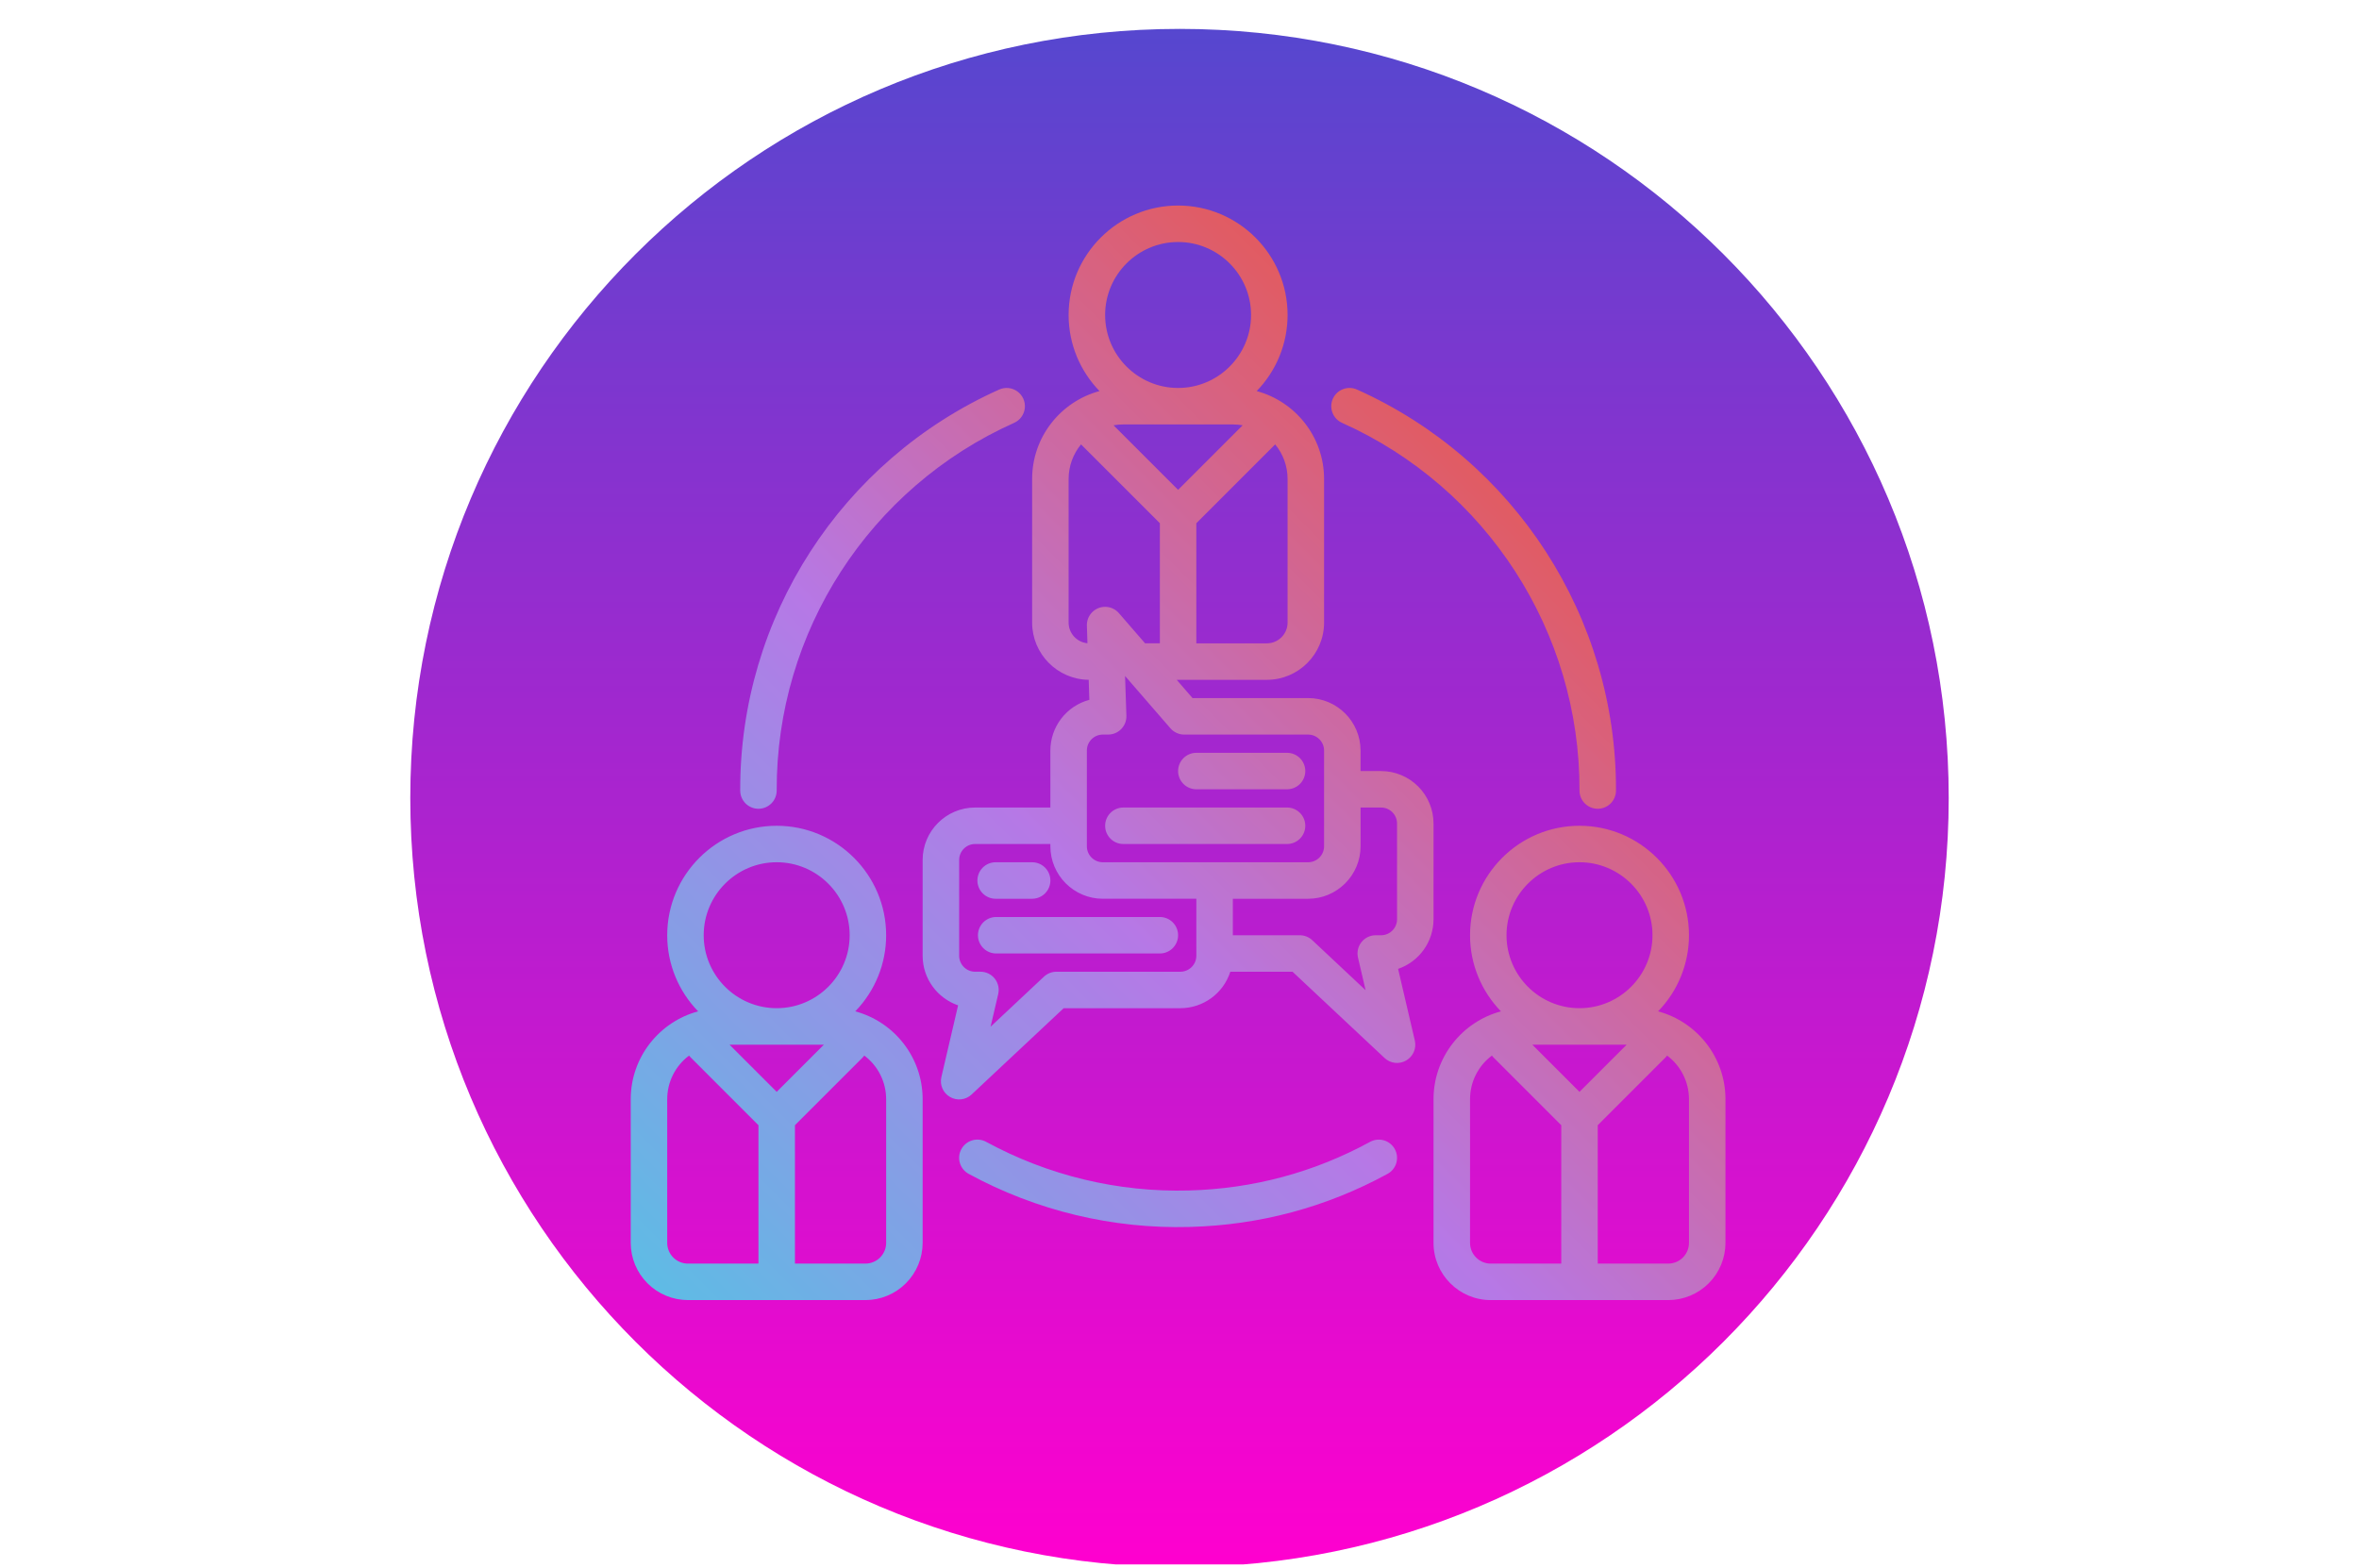 <svg xmlns="http://www.w3.org/2000/svg" width="394" viewBox="0 0 295.5 196.5" height="262"><defs><clipPath id="a"><path d="M51.395 3.621h192.71V196H51.395Zm0 0"></path></clipPath><clipPath id="b"><path d="M147.75 3.621c-53.215 0-96.355 43.14-96.355 96.356 0 53.214 43.14 96.355 96.355 96.355s96.355-43.14 96.355-96.355S200.965 3.62 147.75 3.62"></path></clipPath><clipPath id="d"><path d="M79.008 25.75H216.14v137.133H79.008Zm0 0"></path></clipPath><clipPath id="e"><path d="M207.7 126.707a13.664 13.664 0 0 0 3.87-9.535c0-7.563-6.152-13.715-13.715-13.715-7.562 0-13.71 6.152-13.71 13.715 0 3.703 1.476 7.062 3.867 9.535-4.856 1.305-8.442 5.746-8.442 11.008v18c0 3.953 3.22 7.168 7.168 7.168h22.235a7.175 7.175 0 0 0 7.168-7.168v-18c0-5.262-3.586-9.703-8.442-11.008Zm-9.845 10.086-5.91-5.91h11.82Zm0-28.766c5.043 0 9.145 4.102 9.145 9.145 0 5.039-4.102 9.14-9.145 9.14-5.039 0-9.14-4.101-9.14-9.14 0-5.043 4.101-9.145 9.14-9.145Zm-13.71 47.688v-18a6.812 6.812 0 0 1 2.738-5.465c.066.086.137.172.215.25l8.472 8.473v17.34h-8.832a2.6 2.6 0 0 1-2.593-2.598Zm27.425 0a2.602 2.602 0 0 1-2.597 2.597h-8.832v-17.34l8.472-8.472c.082-.078.153-.164.215-.254a6.828 6.828 0 0 1 2.742 5.469Zm-104.437-29.008a13.664 13.664 0 0 0 3.87-9.535c0-7.563-6.151-13.715-13.71-13.715-7.563 0-13.715 6.152-13.715 13.715 0 3.703 1.477 7.062 3.871 9.535-4.855 1.305-8.441 5.746-8.441 11.008v18a7.175 7.175 0 0 0 7.168 7.168h22.23a7.175 7.175 0 0 0 7.168-7.168v-18c0-5.262-3.582-9.703-8.441-11.008Zm-9.84 10.086-5.91-5.91h11.82Zm0-28.766c5.039 0 9.14 4.102 9.14 9.145 0 5.039-4.101 9.14-9.14 9.14-5.043 0-9.145-4.101-9.145-9.14 0-5.043 4.102-9.145 9.145-9.145Zm-13.715 47.688v-18a6.823 6.823 0 0 1 2.738-5.465c.067.086.137.172.22.25l8.472 8.473v17.34h-8.832a2.602 2.602 0 0 1-2.598-2.598Zm27.426 0a2.602 2.602 0 0 1-2.598 2.597h-8.828v-17.34l8.473-8.472c.078-.078.148-.164.215-.254a6.836 6.836 0 0 1 2.738 5.469Zm63.719-11.746c.601 1.11.195 2.5-.914 3.101-7.66 4.18-15.996 6.418-24.778 6.649a54.778 54.778 0 0 1-27.691-6.652 2.28 2.28 0 0 1-.914-3.098 2.286 2.286 0 0 1 3.101-.914 50.271 50.271 0 0 0 25.383 6.097c8.05-.214 15.692-2.265 22.711-6.093a2.287 2.287 0 0 1 3.102.91Zm-82-44.918c-.075-21.664 12.66-41.387 32.441-50.246a2.286 2.286 0 1 1 1.871 4.172c-18.137 8.12-29.812 26.199-29.742 46.058a2.286 2.286 0 0 1-2.277 2.293h-.008a2.284 2.284 0 0 1-2.285-2.277Zm74.238-49.094c.516-1.152 1.871-1.668 3.023-1.152 19.782 8.86 32.516 28.582 32.442 50.246a2.284 2.284 0 0 1-2.285 2.277h-.008a2.286 2.286 0 0 1-2.278-2.293c.07-19.855-11.605-37.937-29.742-46.058a2.285 2.285 0 0 1-1.152-3.02Zm12.61 65.215v-12a6.578 6.578 0 0 0-6.571-6.57h-2.57v-2.57c0-3.626-2.95-6.575-6.57-6.575h-14.481l-1.98-2.285h11.292c3.95 0 7.168-3.215 7.168-7.168v-18c0-5.262-3.586-9.7-8.441-11.008a13.674 13.674 0 0 0 3.871-9.535c0-7.559-6.152-13.711-13.715-13.711-7.562 0-13.715 6.152-13.715 13.71 0 3.704 1.477 7.067 3.871 9.536-4.855 1.309-8.44 5.746-8.44 11.008v18c0 3.926 3.17 7.121 7.085 7.168l.082 2.508a6.582 6.582 0 0 0-4.883 6.351v7.14h-9.426c-3.625 0-6.574 2.95-6.574 6.571v12c0 2.88 1.864 5.328 4.442 6.215l-2.094 8.98c-.23.981.21 1.997 1.082 2.497a2.27 2.27 0 0 0 2.707-.313l11.531-10.808h14.617a6.58 6.58 0 0 0 6.258-4.57h7.79l11.53 10.808a2.27 2.27 0 0 0 2.708.312 2.284 2.284 0 0 0 1.082-2.5l-2.094-8.976a6.58 6.58 0 0 0 4.437-6.215Zm-25.114-61.996c.41 0 .813.039 1.203.11l-8.086 8.085-8.086-8.086c.39-.07.793-.11 1.203-.11Zm6.832 24.828a2.602 2.602 0 0 1-2.598 2.598h-8.832V65.55l9.875-9.875a6.802 6.802 0 0 1 1.555 4.328ZM147.574 30.32c5.04 0 9.14 4.102 9.14 9.14 0 5.044-4.1 9.145-9.14 9.145-5.043 0-9.14-4.101-9.14-9.144 0-5.04 4.097-9.14 9.14-9.14ZM133.86 78.004v-18c0-1.64.586-3.149 1.555-4.328l9.875 9.875V80.6h-1.851l-3.278-3.78a2.284 2.284 0 0 0-4.012 1.574l.07 2.195a2.602 2.602 0 0 1-2.359-2.586Zm2.286 16.027c0-1.105.898-2 2-2h.667a2.288 2.288 0 0 0 2.285-2.363l-.167-4.977 5.68 6.551c.433.5 1.062.79 1.726.79h15.523c1.102 0 2 .894 2 2v11.995c0 1.106-.898 2-2 2h-25.714c-1.102 0-2-.894-2-2Zm11.714 27.711h-15.523c-.578 0-1.137.223-1.563.617l-6.687 6.27.953-4.082a2.282 2.282 0 0 0-2.227-2.805h-.664c-1.105 0-2-.898-2-2v-12c0-1.101.895-2 2-2h9.426v.285c0 3.625 2.95 6.575 6.57 6.575h11.715v7.14c0 1.102-.898 2-2 2Zm27.141-6.57c0 1.101-.898 2-2 2h-.664a2.282 2.282 0 0 0-2.227 2.805l.953 4.082-6.687-6.27a2.286 2.286 0 0 0-1.563-.617h-8.382v-4.57h9.43c3.62 0 6.57-2.95 6.57-6.575v-4.855H173c1.102 0 2 .898 2 2Zm-52.566-4.856a2.286 2.286 0 0 1 2.285-2.289h4.57a2.286 2.286 0 0 1 0 4.575h-4.57a2.286 2.286 0 0 1-2.285-2.286Zm25.14 6.856a2.286 2.286 0 0 1-2.285 2.285h-20.57a2.286 2.286 0 0 1 0-4.57h20.57a2.286 2.286 0 0 1 2.285 2.285Zm0-20.57a2.286 2.286 0 0 1 2.285-2.286h11.43a2.286 2.286 0 0 1 0 4.57h-11.43a2.286 2.286 0 0 1-2.285-2.284Zm-9.14 6.855a2.283 2.283 0 0 1 2.285-2.285h20.57a2.286 2.286 0 0 1 0 4.57h-20.57a2.283 2.283 0 0 1-2.285-2.285Zm0 0"></path></clipPath><linearGradient x1="0" gradientTransform="matrix(3.011 0 0 3.011 51.395 3.622)" y1="0" x2="0" gradientUnits="userSpaceOnUse" y2="63.89" id="c"><stop stop-color="#5647CF" offset="0"></stop><stop stop-color="#5747CF" offset=".004"></stop><stop stop-color="#5746CF" offset=".008"></stop><stop stop-color="#5846CF" offset=".012"></stop><stop stop-color="#5946CF" offset=".016"></stop><stop stop-color="#5946CF" offset=".02"></stop><stop stop-color="#5A45CF" offset=".023"></stop><stop stop-color="#5B45CF" offset=".027"></stop><stop stop-color="#5B45CF" offset=".031"></stop><stop stop-color="#5C44CF" offset=".035"></stop><stop stop-color="#5D44CF" offset=".039"></stop><stop stop-color="#5D44CF" offset=".043"></stop><stop stop-color="#5E44CF" offset=".047"></stop><stop stop-color="#5F43CF" offset=".051"></stop><stop stop-color="#5F43CF" offset=".055"></stop><stop stop-color="#6043CF" offset=".059"></stop><stop stop-color="#6042CF" offset=".063"></stop><stop stop-color="#6142CF" offset=".066"></stop><stop stop-color="#6242CF" offset=".07"></stop><stop stop-color="#6242CF" offset=".074"></stop><stop stop-color="#6341CF" offset=".078"></stop><stop stop-color="#6441CF" offset=".082"></stop><stop stop-color="#6441CF" offset=".086"></stop><stop stop-color="#6541CF" offset=".09"></stop><stop stop-color="#6640CF" offset=".094"></stop><stop stop-color="#6640CF" offset=".098"></stop><stop stop-color="#6740CF" offset=".102"></stop><stop stop-color="#683FCF" offset=".105"></stop><stop stop-color="#683FCF" offset=".109"></stop><stop stop-color="#693FCF" offset=".113"></stop><stop stop-color="#6A3FCF" offset=".117"></stop><stop stop-color="#6A3ECF" offset=".121"></stop><stop stop-color="#6B3ECF" offset=".125"></stop><stop stop-color="#6C3ECF" offset=".129"></stop><stop stop-color="#6C3DCF" offset=".133"></stop><stop stop-color="#6D3DCF" offset=".137"></stop><stop stop-color="#6E3DCF" offset=".141"></stop><stop stop-color="#6E3DCF" offset=".145"></stop><stop stop-color="#6F3CCF" offset=".148"></stop><stop stop-color="#703CCF" offset=".152"></stop><stop stop-color="#703CCF" offset=".156"></stop><stop stop-color="#713CCF" offset=".16"></stop><stop stop-color="#723BCF" offset=".164"></stop><stop stop-color="#723BCF" offset=".168"></stop><stop stop-color="#733BCF" offset=".172"></stop><stop stop-color="#743ACF" offset=".176"></stop><stop stop-color="#743ACF" offset=".18"></stop><stop stop-color="#753ACF" offset=".184"></stop><stop stop-color="#763ACF" offset=".188"></stop><stop stop-color="#7639CF" offset=".191"></stop><stop stop-color="#7739CF" offset=".195"></stop><stop stop-color="#7839CF" offset=".199"></stop><stop stop-color="#7839CF" offset=".203"></stop><stop stop-color="#7938CF" offset=".207"></stop><stop stop-color="#7A38CF" offset=".211"></stop><stop stop-color="#7A38CF" offset=".215"></stop><stop stop-color="#7B37CF" offset=".219"></stop><stop stop-color="#7C37CF" offset=".223"></stop><stop stop-color="#7C37CF" offset=".227"></stop><stop stop-color="#7D37CF" offset=".23"></stop><stop stop-color="#7D36CF" offset=".234"></stop><stop stop-color="#7E36CF" offset=".238"></stop><stop stop-color="#7F36CF" offset=".242"></stop><stop stop-color="#7F35CF" offset=".246"></stop><stop stop-color="#8035CF" offset=".25"></stop><stop stop-color="#8135CF" offset=".254"></stop><stop stop-color="#8135CF" offset=".258"></stop><stop stop-color="#8234CF" offset=".262"></stop><stop stop-color="#8334CF" offset=".266"></stop><stop stop-color="#8334CF" offset=".27"></stop><stop stop-color="#8434CF" offset=".273"></stop><stop stop-color="#8533CF" offset=".277"></stop><stop stop-color="#8533CF" offset=".281"></stop><stop stop-color="#8633CF" offset=".285"></stop><stop stop-color="#8732CF" offset=".289"></stop><stop stop-color="#8732CF" offset=".293"></stop><stop stop-color="#8832CF" offset=".297"></stop><stop stop-color="#8932CF" offset=".301"></stop><stop stop-color="#8931CF" offset=".305"></stop><stop stop-color="#8A31CF" offset=".309"></stop><stop stop-color="#8B31CF" offset=".313"></stop><stop stop-color="#8B30CF" offset=".316"></stop><stop stop-color="#8C30CF" offset=".32"></stop><stop stop-color="#8D30CF" offset=".324"></stop><stop stop-color="#8D30CF" offset=".328"></stop><stop stop-color="#8E2FCF" offset=".332"></stop><stop stop-color="#8F2FCF" offset=".336"></stop><stop stop-color="#8F2FCF" offset=".34"></stop><stop stop-color="#902FCF" offset=".344"></stop><stop stop-color="#912ECF" offset=".348"></stop><stop stop-color="#912ECF" offset=".352"></stop><stop stop-color="#922ECF" offset=".355"></stop><stop stop-color="#932DCF" offset=".359"></stop><stop stop-color="#932DCF" offset=".363"></stop><stop stop-color="#942DCF" offset=".367"></stop><stop stop-color="#952DCF" offset=".371"></stop><stop stop-color="#952CCF" offset=".375"></stop><stop stop-color="#962CCF" offset=".379"></stop><stop stop-color="#972CCF" offset=".383"></stop><stop stop-color="#972CCF" offset=".387"></stop><stop stop-color="#982BCF" offset=".391"></stop><stop stop-color="#992BCF" offset=".395"></stop><stop stop-color="#992BCF" offset=".398"></stop><stop stop-color="#9A2ACF" offset=".402"></stop><stop stop-color="#9A2ACF" offset=".406"></stop><stop stop-color="#9B2ACF" offset=".41"></stop><stop stop-color="#9C2ACF" offset=".414"></stop><stop stop-color="#9C29CF" offset=".418"></stop><stop stop-color="#9D29CF" offset=".422"></stop><stop stop-color="#9E29CF" offset=".426"></stop><stop stop-color="#9E28CF" offset=".43"></stop><stop stop-color="#9F28CF" offset=".434"></stop><stop stop-color="#A028CF" offset=".438"></stop><stop stop-color="#A028CF" offset=".441"></stop><stop stop-color="#A127CF" offset=".445"></stop><stop stop-color="#A227CF" offset=".449"></stop><stop stop-color="#A227CF" offset=".453"></stop><stop stop-color="#A327CF" offset=".457"></stop><stop stop-color="#A426CF" offset=".461"></stop><stop stop-color="#A426CF" offset=".465"></stop><stop stop-color="#A526CF" offset=".469"></stop><stop stop-color="#A625CF" offset=".473"></stop><stop stop-color="#A625CF" offset=".477"></stop><stop stop-color="#A725CF" offset=".48"></stop><stop stop-color="#A825CF" offset=".484"></stop><stop stop-color="#A824CF" offset=".488"></stop><stop stop-color="#A924CF" offset=".492"></stop><stop stop-color="#AA24CF" offset=".496"></stop><stop stop-color="#AA24CF" offset=".5"></stop><stop stop-color="#AB23CF" offset=".504"></stop><stop stop-color="#AC23CF" offset=".508"></stop><stop stop-color="#AC23CF" offset=".512"></stop><stop stop-color="#AD22CF" offset=".516"></stop><stop stop-color="#AE22CF" offset=".52"></stop><stop stop-color="#AE22CF" offset=".523"></stop><stop stop-color="#AF22CF" offset=".527"></stop><stop stop-color="#B021CF" offset=".531"></stop><stop stop-color="#B021CF" offset=".535"></stop><stop stop-color="#B121CF" offset=".539"></stop><stop stop-color="#B220CF" offset=".543"></stop><stop stop-color="#B220CF" offset=".547"></stop><stop stop-color="#B320CF" offset=".551"></stop><stop stop-color="#B420CF" offset=".555"></stop><stop stop-color="#B41FCF" offset=".559"></stop><stop stop-color="#B51FCF" offset=".563"></stop><stop stop-color="#B61FCF" offset=".566"></stop><stop stop-color="#B61FCF" offset=".57"></stop><stop stop-color="#B71ECF" offset=".574"></stop><stop stop-color="#B81ECF" offset=".578"></stop><stop stop-color="#B81ECF" offset=".582"></stop><stop stop-color="#B91DCF" offset=".586"></stop><stop stop-color="#B91DCF" offset=".59"></stop><stop stop-color="#BA1DCF" offset=".594"></stop><stop stop-color="#BB1DCF" offset=".598"></stop><stop stop-color="#BB1CCF" offset=".602"></stop><stop stop-color="#BC1CCF" offset=".605"></stop><stop stop-color="#BD1CCF" offset=".609"></stop><stop stop-color="#BD1BCF" offset=".613"></stop><stop stop-color="#BE1BCF" offset=".617"></stop><stop stop-color="#BF1BCF" offset=".621"></stop><stop stop-color="#BF1BCF" offset=".625"></stop><stop stop-color="#C01ACF" offset=".629"></stop><stop stop-color="#C11ACF" offset=".633"></stop><stop stop-color="#C11ACF" offset=".637"></stop><stop stop-color="#C21ACF" offset=".641"></stop><stop stop-color="#C319CF" offset=".645"></stop><stop stop-color="#C319CF" offset=".648"></stop><stop stop-color="#C419CF" offset=".652"></stop><stop stop-color="#C518CF" offset=".656"></stop><stop stop-color="#C518CF" offset=".66"></stop><stop stop-color="#C618CF" offset=".664"></stop><stop stop-color="#C718CF" offset=".668"></stop><stop stop-color="#C717CF" offset=".672"></stop><stop stop-color="#C817CF" offset=".676"></stop><stop stop-color="#C917CF" offset=".68"></stop><stop stop-color="#C917CF" offset=".684"></stop><stop stop-color="#CA16CF" offset=".688"></stop><stop stop-color="#CB16CF" offset=".691"></stop><stop stop-color="#CB16CF" offset=".695"></stop><stop stop-color="#CC15CF" offset=".699"></stop><stop stop-color="#CD15CF" offset=".703"></stop><stop stop-color="#CD15CF" offset=".707"></stop><stop stop-color="#CE15CF" offset=".711"></stop><stop stop-color="#CF14CF" offset=".715"></stop><stop stop-color="#CF14CF" offset=".719"></stop><stop stop-color="#D014CF" offset=".723"></stop><stop stop-color="#D113CF" offset=".727"></stop><stop stop-color="#D113CF" offset=".73"></stop><stop stop-color="#D213CF" offset=".734"></stop><stop stop-color="#D313CF" offset=".738"></stop><stop stop-color="#D312CF" offset=".742"></stop><stop stop-color="#D412CF" offset=".746"></stop><stop stop-color="#D512CF" offset=".75"></stop><stop stop-color="#D512CF" offset=".754"></stop><stop stop-color="#D611CF" offset=".758"></stop><stop stop-color="#D611CF" offset=".762"></stop><stop stop-color="#D711CF" offset=".766"></stop><stop stop-color="#D810CF" offset=".77"></stop><stop stop-color="#D810CF" offset=".773"></stop><stop stop-color="#D910CF" offset=".777"></stop><stop stop-color="#DA10CF" offset=".781"></stop><stop stop-color="#DA0FCF" offset=".785"></stop><stop stop-color="#DB0FCF" offset=".789"></stop><stop stop-color="#DC0FCF" offset=".793"></stop><stop stop-color="#DC0ECF" offset=".797"></stop><stop stop-color="#DD0ECF" offset=".801"></stop><stop stop-color="#DE0ECF" offset=".805"></stop><stop stop-color="#DE0ECF" offset=".809"></stop><stop stop-color="#DF0DCF" offset=".813"></stop><stop stop-color="#E00DCF" offset=".816"></stop><stop stop-color="#E00DCF" offset=".82"></stop><stop stop-color="#E10DCF" offset=".824"></stop><stop stop-color="#E20CCF" offset=".828"></stop><stop stop-color="#E20CCF" offset=".832"></stop><stop stop-color="#E30CCF" offset=".836"></stop><stop stop-color="#E40BCF" offset=".84"></stop><stop stop-color="#E40BCF" offset=".844"></stop><stop stop-color="#E50BCF" offset=".848"></stop><stop stop-color="#E60BCF" offset=".852"></stop><stop stop-color="#E60ACF" offset=".855"></stop><stop stop-color="#E70ACF" offset=".859"></stop><stop stop-color="#E80ACF" offset=".863"></stop><stop stop-color="#E80ACF" offset=".867"></stop><stop stop-color="#E909CF" offset=".871"></stop><stop stop-color="#EA09CF" offset=".875"></stop><stop stop-color="#EA09CF" offset=".879"></stop><stop stop-color="#EB08CF" offset=".883"></stop><stop stop-color="#EC08CF" offset=".887"></stop><stop stop-color="#EC08CF" offset=".891"></stop><stop stop-color="#ED08CF" offset=".895"></stop><stop stop-color="#EE07CF" offset=".898"></stop><stop stop-color="#EE07CF" offset=".902"></stop><stop stop-color="#EF07CF" offset=".906"></stop><stop stop-color="#F006CF" offset=".91"></stop><stop stop-color="#F006CF" offset=".914"></stop><stop stop-color="#F106CF" offset=".918"></stop><stop stop-color="#F206CF" offset=".922"></stop><stop stop-color="#F205CF" offset=".926"></stop><stop stop-color="#F305CF" offset=".93"></stop><stop stop-color="#F305CF" offset=".934"></stop><stop stop-color="#F405CF" offset=".938"></stop><stop stop-color="#F504CF" offset=".941"></stop><stop stop-color="#F504CF" offset=".945"></stop><stop stop-color="#F604CF" offset=".949"></stop><stop stop-color="#F703CF" offset=".953"></stop><stop stop-color="#F703CF" offset=".957"></stop><stop stop-color="#F803CF" offset=".961"></stop><stop stop-color="#F903CF" offset=".965"></stop><stop stop-color="#F902CF" offset=".969"></stop><stop stop-color="#FA02CF" offset=".973"></stop><stop stop-color="#FB02CF" offset=".977"></stop><stop stop-color="#FB02CF" offset=".98"></stop><stop stop-color="#FC01CF" offset=".984"></stop><stop stop-color="#FD01CF" offset=".988"></stop><stop stop-color="#FD01CF" offset=".992"></stop><stop stop-color="#FE00CF" offset=".996"></stop><stop stop-color="#FF00CF" offset="1"></stop></linearGradient><linearGradient x1="67.359" gradientTransform="matrix(.286 0 0 .286 74.436 21.178)" y1="547.358" x2="547.358" gradientUnits="userSpaceOnUse" y2="67.359" id="f"><stop stop-color="#5EBCE5" offset="0"></stop><stop stop-color="#5EBCE5" offset=".016"></stop><stop stop-color="#5FBBE5" offset=".02"></stop><stop stop-color="#60BAE5" offset=".023"></stop><stop stop-color="#61BAE5" offset=".027"></stop><stop stop-color="#62B9E5" offset=".031"></stop><stop stop-color="#63B8E5" offset=".035"></stop><stop stop-color="#64B8E5" offset=".039"></stop><stop stop-color="#64B7E5" offset=".043"></stop><stop stop-color="#65B6E5" offset=".047"></stop><stop stop-color="#66B6E5" offset=".051"></stop><stop stop-color="#67B5E5" offset=".055"></stop><stop stop-color="#68B4E5" offset=".059"></stop><stop stop-color="#69B4E5" offset=".063"></stop><stop stop-color="#6AB3E5" offset=".066"></stop><stop stop-color="#6BB2E5" offset=".07"></stop><stop stop-color="#6CB2E5" offset=".074"></stop><stop stop-color="#6DB1E5" offset=".078"></stop><stop stop-color="#6DB0E5" offset=".082"></stop><stop stop-color="#6EAFE5" offset=".086"></stop><stop stop-color="#6FAFE5" offset=".09"></stop><stop stop-color="#70AEE5" offset=".094"></stop><stop stop-color="#71ADE5" offset=".098"></stop><stop stop-color="#72ADE5" offset=".102"></stop><stop stop-color="#73ACE5" offset=".105"></stop><stop stop-color="#74ABE5" offset=".109"></stop><stop stop-color="#75ABE5" offset=".113"></stop><stop stop-color="#75AAE5" offset=".117"></stop><stop stop-color="#76A9E5" offset=".121"></stop><stop stop-color="#77A9E5" offset=".125"></stop><stop stop-color="#78A8E5" offset=".129"></stop><stop stop-color="#79A7E5" offset=".133"></stop><stop stop-color="#7AA6E5" offset=".137"></stop><stop stop-color="#7BA6E5" offset=".141"></stop><stop stop-color="#7CA5E5" offset=".145"></stop><stop stop-color="#7DA4E5" offset=".148"></stop><stop stop-color="#7EA4E5" offset=".152"></stop><stop stop-color="#7EA3E5" offset=".156"></stop><stop stop-color="#7FA2E5" offset=".16"></stop><stop stop-color="#80A2E5" offset=".164"></stop><stop stop-color="#81A1E5" offset=".168"></stop><stop stop-color="#82A0E5" offset=".172"></stop><stop stop-color="#83A0E5" offset=".176"></stop><stop stop-color="#849FE5" offset=".18"></stop><stop stop-color="#859EE5" offset=".184"></stop><stop stop-color="#869DE5" offset=".188"></stop><stop stop-color="#879DE5" offset=".191"></stop><stop stop-color="#879CE5" offset=".195"></stop><stop stop-color="#889BE5" offset=".199"></stop><stop stop-color="#899BE5" offset=".203"></stop><stop stop-color="#8A9AE5" offset=".207"></stop><stop stop-color="#8B99E6" offset=".211"></stop><stop stop-color="#8C99E6" offset=".215"></stop><stop stop-color="#8D98E6" offset=".219"></stop><stop stop-color="#8E97E6" offset=".223"></stop><stop stop-color="#8F97E6" offset=".227"></stop><stop stop-color="#9096E6" offset=".23"></stop><stop stop-color="#9095E6" offset=".234"></stop><stop stop-color="#9194E6" offset=".238"></stop><stop stop-color="#9294E6" offset=".242"></stop><stop stop-color="#9393E6" offset=".246"></stop><stop stop-color="#9492E6" offset=".25"></stop><stop stop-color="#9592E6" offset=".254"></stop><stop stop-color="#9691E6" offset=".258"></stop><stop stop-color="#9790E6" offset=".262"></stop><stop stop-color="#9890E6" offset=".266"></stop><stop stop-color="#988FE6" offset=".27"></stop><stop stop-color="#998EE6" offset=".273"></stop><stop stop-color="#9A8EE6" offset=".277"></stop><stop stop-color="#9B8DE6" offset=".281"></stop><stop stop-color="#9C8CE6" offset=".285"></stop><stop stop-color="#9D8BE6" offset=".289"></stop><stop stop-color="#9E8BE6" offset=".293"></stop><stop stop-color="#9F8AE6" offset=".297"></stop><stop stop-color="#A089E6" offset=".301"></stop><stop stop-color="#A189E6" offset=".305"></stop><stop stop-color="#A188E6" offset=".309"></stop><stop stop-color="#A287E6" offset=".313"></stop><stop stop-color="#A387E6" offset=".316"></stop><stop stop-color="#A486E6" offset=".32"></stop><stop stop-color="#A585E6" offset=".324"></stop><stop stop-color="#A685E6" offset=".328"></stop><stop stop-color="#A784E6" offset=".332"></stop><stop stop-color="#A883E6" offset=".336"></stop><stop stop-color="#A982E6" offset=".34"></stop><stop stop-color="#AA82E6" offset=".344"></stop><stop stop-color="#AA81E6" offset=".348"></stop><stop stop-color="#AB80E6" offset=".352"></stop><stop stop-color="#AC80E6" offset=".355"></stop><stop stop-color="#AD7FE6" offset=".359"></stop><stop stop-color="#AE7EE6" offset=".363"></stop><stop stop-color="#AF7EE6" offset=".367"></stop><stop stop-color="#B07DE6" offset=".371"></stop><stop stop-color="#B17CE6" offset=".375"></stop><stop stop-color="#B27CE6" offset=".379"></stop><stop stop-color="#B37BE6" offset=".383"></stop><stop stop-color="#B37AE6" offset=".387"></stop><stop stop-color="#B479E6" offset=".391"></stop><stop stop-color="#B579E6" offset=".395"></stop><stop stop-color="#B678E6" offset=".398"></stop><stop stop-color="#B778E5" offset=".402"></stop><stop stop-color="#B777E3" offset=".406"></stop><stop stop-color="#B777E2" offset=".41"></stop><stop stop-color="#B877E0" offset=".414"></stop><stop stop-color="#B877DF" offset=".418"></stop><stop stop-color="#B976DE" offset=".422"></stop><stop stop-color="#B976DC" offset=".426"></stop><stop stop-color="#BA76DB" offset=".43"></stop><stop stop-color="#BA75D9" offset=".434"></stop><stop stop-color="#BB75D8" offset=".438"></stop><stop stop-color="#BB75D7" offset=".441"></stop><stop stop-color="#BC74D5" offset=".445"></stop><stop stop-color="#BC74D4" offset=".449"></stop><stop stop-color="#BD74D2" offset=".453"></stop><stop stop-color="#BD74D1" offset=".457"></stop><stop stop-color="#BD73D0" offset=".461"></stop><stop stop-color="#BE73CE" offset=".465"></stop><stop stop-color="#BE73CD" offset=".469"></stop><stop stop-color="#BF72CB" offset=".473"></stop><stop stop-color="#BF72CA" offset=".477"></stop><stop stop-color="#C072C9" offset=".48"></stop><stop stop-color="#C071C7" offset=".484"></stop><stop stop-color="#C171C6" offset=".488"></stop><stop stop-color="#C171C4" offset=".492"></stop><stop stop-color="#C270C3" offset=".496"></stop><stop stop-color="#C270C2" offset=".5"></stop><stop stop-color="#C370C0" offset=".504"></stop><stop stop-color="#C370BF" offset=".508"></stop><stop stop-color="#C36FBD" offset=".512"></stop><stop stop-color="#C46FBC" offset=".516"></stop><stop stop-color="#C46FBB" offset=".52"></stop><stop stop-color="#C56EB9" offset=".523"></stop><stop stop-color="#C56EB8" offset=".527"></stop><stop stop-color="#C66EB6" offset=".531"></stop><stop stop-color="#C66DB5" offset=".535"></stop><stop stop-color="#C76DB4" offset=".539"></stop><stop stop-color="#C76DB2" offset=".543"></stop><stop stop-color="#C86DB1" offset=".547"></stop><stop stop-color="#C86CAF" offset=".551"></stop><stop stop-color="#C86CAE" offset=".555"></stop><stop stop-color="#C96CAD" offset=".559"></stop><stop stop-color="#C96BAB" offset=".563"></stop><stop stop-color="#CA6BAA" offset=".566"></stop><stop stop-color="#CA6BA9" offset=".57"></stop><stop stop-color="#CB6AA7" offset=".574"></stop><stop stop-color="#CB6AA6" offset=".578"></stop><stop stop-color="#CC6AA4" offset=".582"></stop><stop stop-color="#CC69A3" offset=".586"></stop><stop stop-color="#CD69A2" offset=".59"></stop><stop stop-color="#CD69A0" offset=".594"></stop><stop stop-color="#CE699F" offset=".598"></stop><stop stop-color="#CE689D" offset=".602"></stop><stop stop-color="#CE689C" offset=".605"></stop><stop stop-color="#CF689B" offset=".609"></stop><stop stop-color="#CF6799" offset=".613"></stop><stop stop-color="#D06798" offset=".617"></stop><stop stop-color="#D06796" offset=".621"></stop><stop stop-color="#D16695" offset=".625"></stop><stop stop-color="#D16694" offset=".629"></stop><stop stop-color="#D26692" offset=".633"></stop><stop stop-color="#D26591" offset=".637"></stop><stop stop-color="#D3658F" offset=".641"></stop><stop stop-color="#D3658E" offset=".645"></stop><stop stop-color="#D4658D" offset=".648"></stop><stop stop-color="#D4648B" offset=".652"></stop><stop stop-color="#D4648A" offset=".656"></stop><stop stop-color="#D56488" offset=".66"></stop><stop stop-color="#D56387" offset=".664"></stop><stop stop-color="#D66386" offset=".668"></stop><stop stop-color="#D66384" offset=".672"></stop><stop stop-color="#D76283" offset=".676"></stop><stop stop-color="#D76281" offset=".68"></stop><stop stop-color="#D86280" offset=".684"></stop><stop stop-color="#D8627F" offset=".688"></stop><stop stop-color="#D9617D" offset=".691"></stop><stop stop-color="#D9617C" offset=".695"></stop><stop stop-color="#DA617A" offset=".699"></stop><stop stop-color="#DA6079" offset=".703"></stop><stop stop-color="#DA6078" offset=".707"></stop><stop stop-color="#DB6076" offset=".711"></stop><stop stop-color="#DB5F75" offset=".715"></stop><stop stop-color="#DC5F73" offset=".719"></stop><stop stop-color="#DC5F72" offset=".723"></stop><stop stop-color="#DD5E71" offset=".727"></stop><stop stop-color="#DD5E6F" offset=".73"></stop><stop stop-color="#DE5E6E" offset=".734"></stop><stop stop-color="#DE5E6C" offset=".738"></stop><stop stop-color="#DF5D6B" offset=".742"></stop><stop stop-color="#DF5D6A" offset=".746"></stop><stop stop-color="#DF5D68" offset=".75"></stop><stop stop-color="#E05C67" offset=".754"></stop><stop stop-color="#E05C65" offset=".758"></stop><stop stop-color="#E15C64" offset=".762"></stop><stop stop-color="#E15B63" offset=".766"></stop><stop stop-color="#E25B62" offset=".77"></stop><stop stop-color="#E25B61" offset=".773"></stop><stop stop-color="#E25B61" offset=".781"></stop><stop stop-color="#E25B61" offset=".813"></stop><stop stop-color="#E25B61" offset=".875"></stop><stop stop-color="#E25B61" offset="1"></stop></linearGradient></defs><g clip-path="url(#a)"><g clip-path="url(#b)"><path fill="url(#c)" d="M51.395 3.621V196h192.71V3.621Zm0 0"></path></g></g><g clip-path="url(#d)"><g clip-path="url(#e)"><path fill="url(#f)" d="M79.008 25.75v137.133H216.14V25.75Zm0 0"></path></g></g></svg>